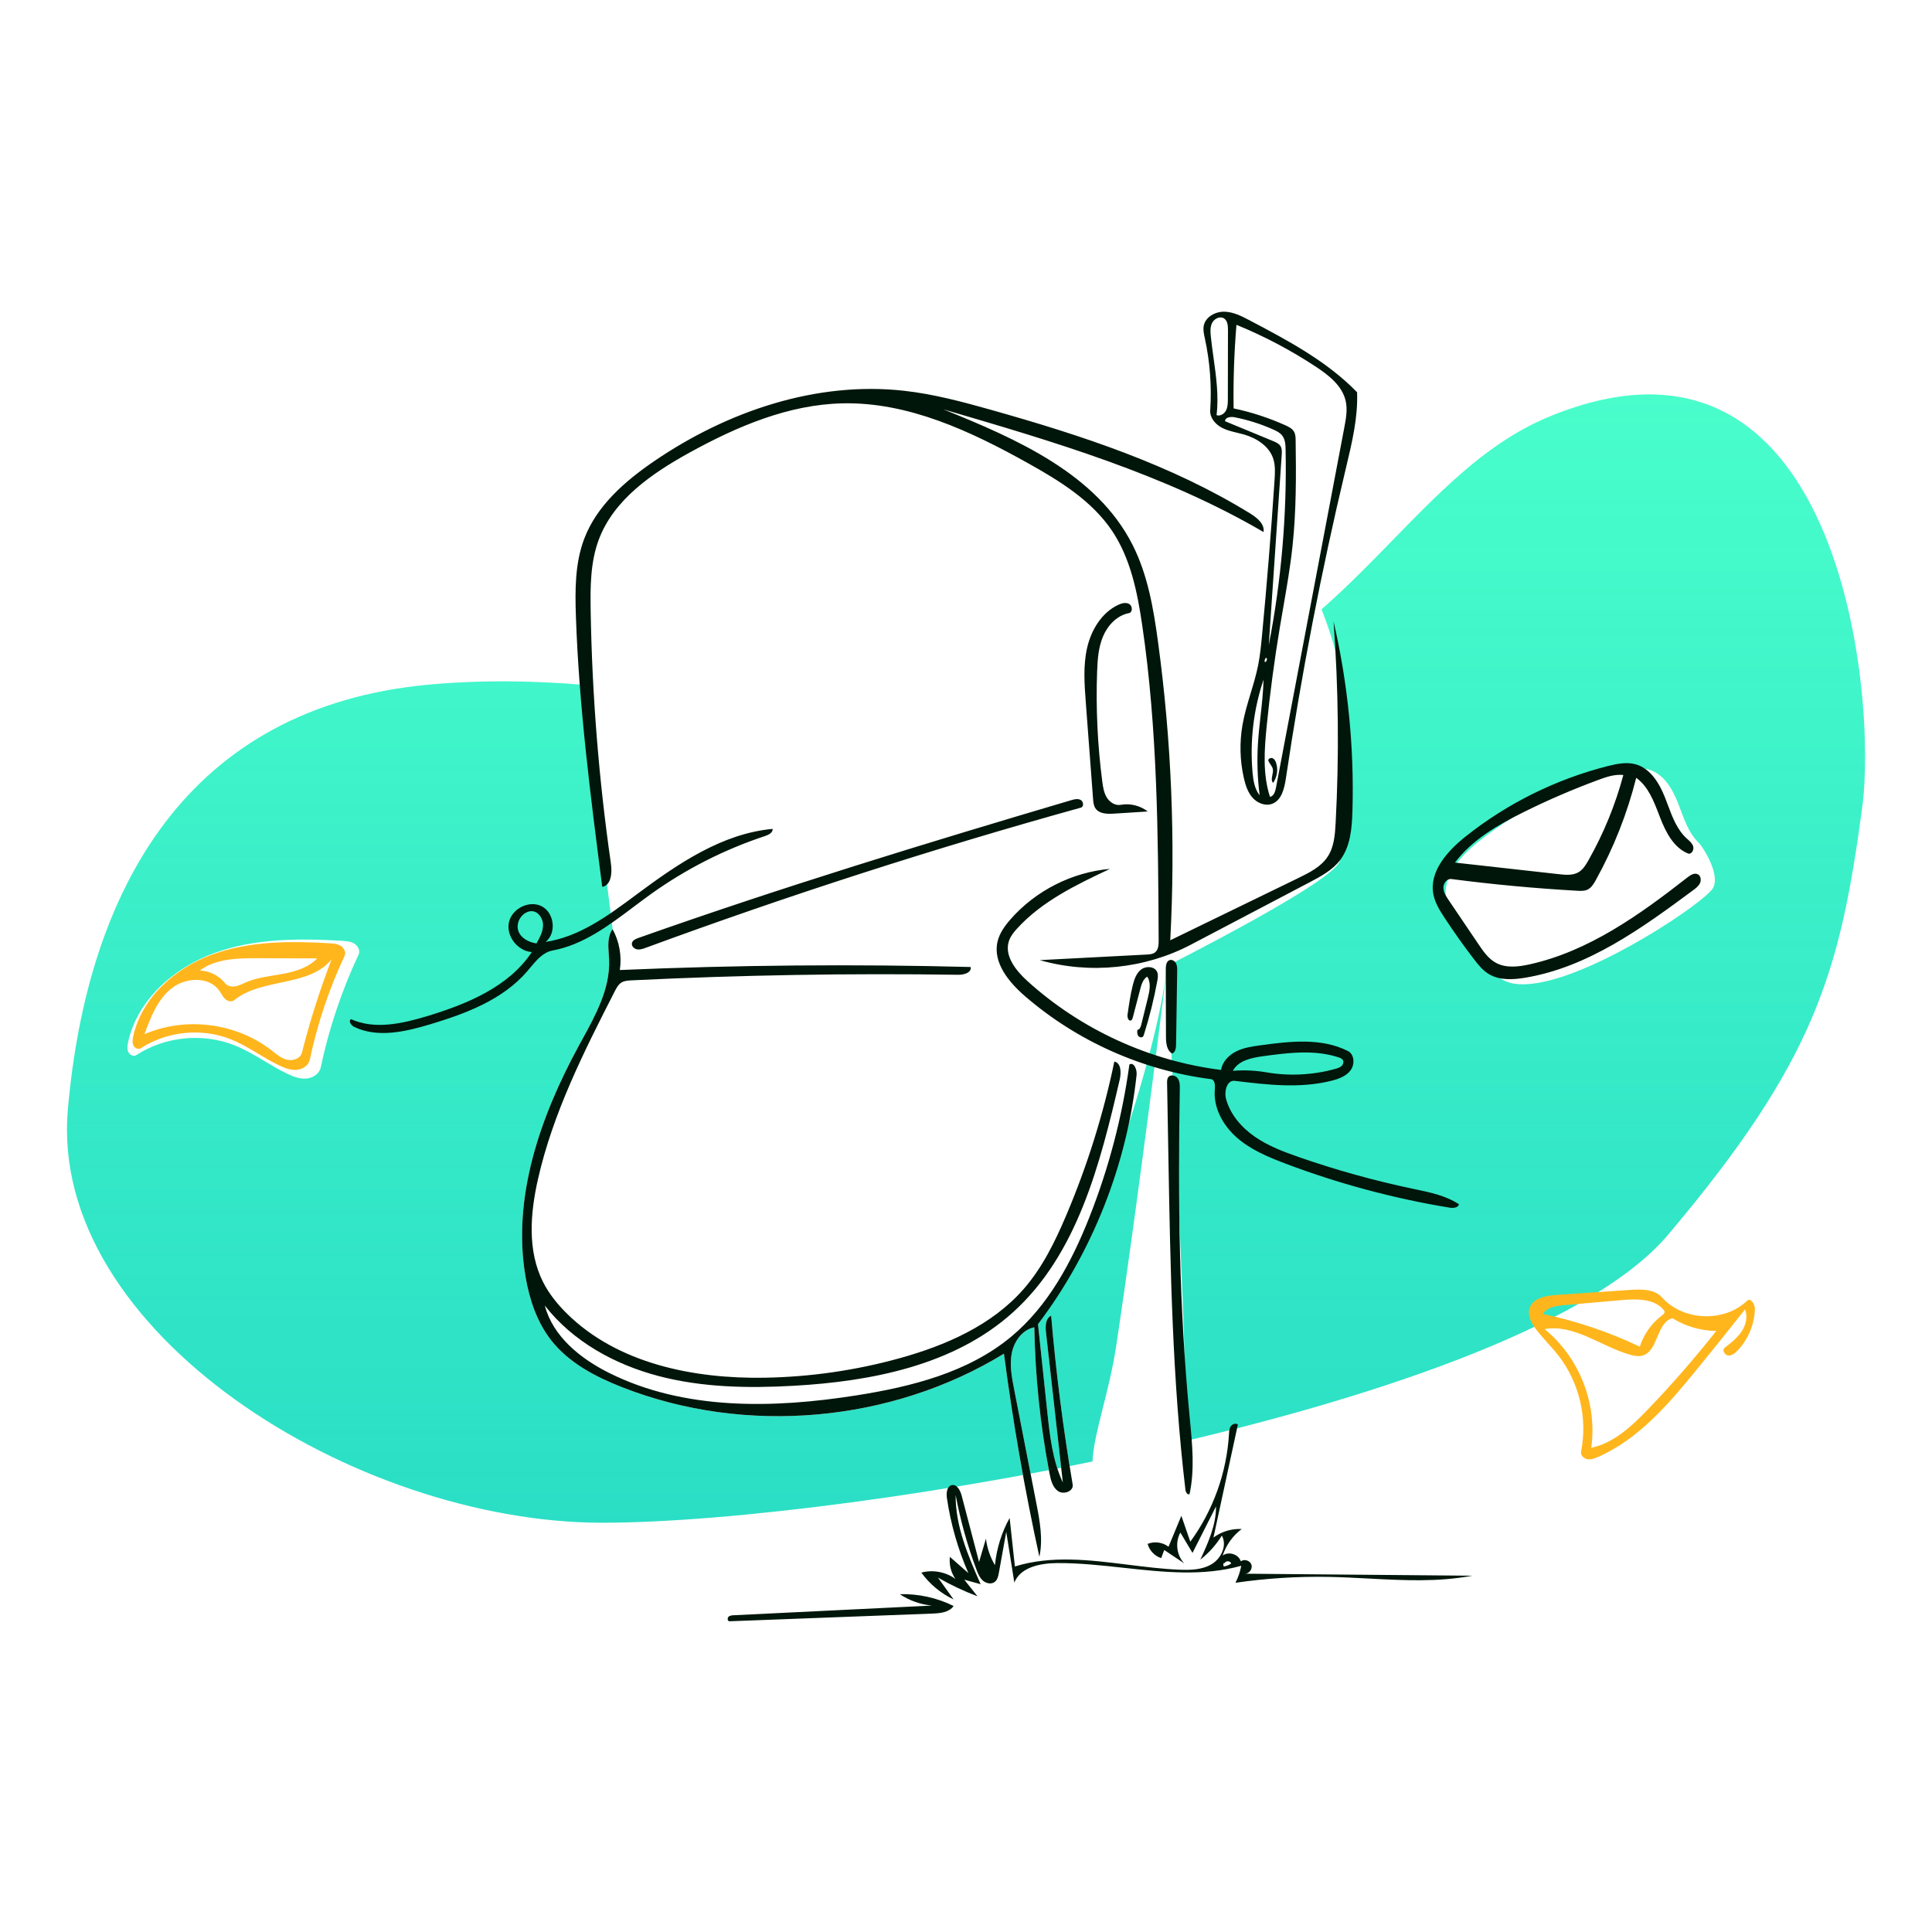 <svg xmlns="http://www.w3.org/2000/svg" fill="none" viewBox="0 0 750 750" height="750" width="750">
<path fill="white" d="M750 0H0V750H750V0Z"></path>
<path fill="url(#paint0_linear_276_260)" d="M722.926 313.349C714.285 377.774 704.531 411.805 647.602 479.273C590.673 546.742 330.161 591.126 233.85 591.126C137.539 591.126 18.846 516.86 26.337 430.811C33.828 344.762 72.91 274.431 166.454 265.773C262.051 256.925 346.025 297.898 439.879 275.924C521.02 256.925 545.846 184.51 601.576 161.664C714.285 115.458 728.804 269.52 722.926 313.349Z" clip-rule="evenodd" fill-rule="evenodd"></path>
<path fill="white" d="M664.94 344.815C661.756 350.213 621.446 377.523 596.994 381.565C592.263 382.347 587.096 382.616 582.986 380.145C580.558 378.685 578.748 376.409 577.03 374.157C573.1 369.009 569.352 363.722 565.793 358.31C563.923 355.466 562.068 352.498 561.433 349.154C559.75 340.299 566.888 332.346 573.942 326.736C590.157 313.839 609.143 304.443 629.231 299.375C632.787 298.478 636.558 297.718 640.081 298.737C645.799 300.391 649.218 306.177 651.399 311.715C653.581 317.253 655.283 323.311 659.643 327.362C660.639 328.287 668.124 339.418 664.94 344.815Z"></path>
<path fill="white" d="M448.342 580.101C409.22 586.792 427.866 558.358 433.261 522.769C442.126 464.29 453.058 375.422 453.058 375.422C453.058 375.422 460.187 510.836 460.187 543.808C460.187 576.781 453.057 579.295 448.342 580.101Z" clip-rule="evenodd" fill-rule="evenodd"></path>
<path fill="white" d="M406.541 547.885C407.539 557.302 408.592 566.918 412.594 575.5C410.41 556.066 408.227 536.631 406.044 517.197C405.774 514.797 405.854 511.742 408.062 510.763C409.93 532.708 412.715 554.575 416.408 576.288C416.846 578.866 412.974 580.339 410.8 578.887C408.625 577.435 407.93 574.608 407.435 572.04C403.832 553.33 401.85 534.308 401.521 515.257C396.933 516.16 393.716 520.608 392.788 525.191C391.86 529.773 392.755 534.506 393.648 539.096C396.525 553.869 399.403 568.642 402.28 583.415C403.625 590.325 404.971 597.464 403.486 604.346C397.776 578.275 393.185 551.96 389.731 525.496C345.917 552.288 289.462 557.27 241.633 538.565C231.187 534.48 220.813 529.067 213.913 520.223C208.478 513.257 205.578 504.608 204.058 495.904C198.662 464.991 209.72 433.459 224.729 405.901C230.424 395.444 236.91 384.553 236.45 372.655C236.292 368.559 235.409 364.024 237.801 360.694C238.14 361.311 222.141 246.871 228.559 221.557C244.01 160.616 294.201 152.363 326.337 153.115C347.899 153.619 484.574 180.781 504.32 217.717C530.274 266.263 524.763 307.078 520.154 333.99C518.782 342.004 453.076 374.833 453.058 374.999C449.302 409.919 424.094 486.01 402.953 514.056C404.149 525.332 405.345 536.609 406.541 547.885Z"></path>
<path fill="white" d="M91.062 405.795C78.74 400.876 64.055 402.335 52.946 409.582C51.871 410.283 50.324 409.501 49.792 408.334C49.26 407.167 49.459 405.809 49.731 404.556C53.279 388.228 67.413 375.735 83.132 369.993C98.851 364.252 116.044 364.236 132.753 365.217C134.411 365.315 136.144 365.444 137.559 366.313C138.973 367.183 139.924 369.041 139.219 370.542C132.647 384.539 127.695 399.293 124.496 414.418C123.977 416.87 121.436 418.497 118.933 418.702C116.43 418.906 113.978 417.983 111.706 416.914C104.628 413.582 98.328 408.696 91.062 405.795Z" clip-rule="evenodd" fill-rule="evenodd"></path>
<path fill="#00160A" d="M469.807 159.311C470.419 149.945 469.713 140.493 467.716 131.322L467.674 131.126C467.335 129.575 466.986 127.98 467.299 126.428C467.989 122.996 471.802 120.93 475.302 121.002C478.803 121.074 482.045 122.745 485.143 124.377C499.999 132.203 515.122 140.226 526.819 152.273C527.186 162.026 524.887 171.65 522.618 181.151L522.405 182.044C512.933 221.755 505.176 261.876 499.164 302.256C498.588 306.126 497.495 310.692 493.824 312.047C491.191 313.02 488.129 311.777 486.259 309.684C484.388 307.591 483.494 304.813 482.87 302.076C481.331 295.323 481.145 288.265 482.328 281.441C483.051 277.268 484.274 273.209 485.497 269.149L485.498 269.147C486.595 265.503 487.693 261.857 488.431 258.127C489.168 254.398 489.54 250.606 489.9 246.821C491.817 226.694 493.443 206.54 494.778 186.366C494.967 183.515 495.138 180.574 494.205 177.874C492.544 173.072 487.705 170.036 482.818 168.645C481.976 168.405 481.12 168.201 480.265 167.997C478.273 167.522 476.283 167.047 474.467 166.122C471.87 164.799 469.617 162.219 469.807 159.311ZM478.884 158.541C485.793 159.999 492.544 162.2 498.984 165.095C500.281 165.678 501.644 166.36 502.345 167.597C502.917 168.607 502.95 169.824 502.967 170.985C503.169 184.62 503.212 198.292 501.768 211.852C500.903 219.972 499.509 228.021 498.114 236.069C497.673 238.616 497.231 241.164 496.807 243.713C494.706 256.33 493.015 269.014 491.737 281.74C490.81 290.974 490.131 300.518 493.004 309.342C494.477 309.073 495.044 307.298 495.324 305.826L521.867 165.919C522.511 162.529 523.153 159.024 522.395 155.658C521.069 149.765 515.838 145.667 510.795 142.342C501.086 135.942 490.752 130.491 479.988 126.092C479.093 136.882 478.724 147.715 478.884 158.541ZM492.535 250.426C497.395 225.476 499.59 200.007 499.072 174.593C499.033 172.673 498.93 170.61 497.756 169.091C496.896 167.978 495.581 167.326 494.297 166.751C489.475 164.591 484.406 162.984 479.221 161.971C477.72 161.678 475.514 161.996 475.579 163.524L494.217 171.225C495.311 171.677 496.475 172.188 497.093 173.197C497.699 174.186 497.64 175.429 497.561 176.586L492.535 250.426ZM475.191 123.624C473.655 122.605 471.434 123.655 470.579 125.288C469.723 126.921 469.853 128.875 470.047 130.708C470.332 133.398 470.706 136.089 471.081 138.781C472.121 146.248 473.161 153.718 472.277 161.17C473.687 161.654 475.26 160.66 475.944 159.336C476.628 158.012 476.645 156.457 476.648 154.966L476.695 128.094C476.698 126.452 476.56 124.531 475.191 123.624ZM488.992 308.736C488.145 302.095 487.923 295.375 488.33 288.693C488.548 285.12 488.944 281.559 489.34 277.999C489.865 273.291 490.389 268.585 490.498 263.852C486.627 275.374 485.166 287.699 486.234 299.806C486.512 302.955 487.028 306.258 488.992 308.736ZM491.122 257.046C491.745 256.767 492.006 255.892 491.639 255.317C491.006 255.629 490.738 256.512 491.089 257.123L491.122 257.046ZM485.334 199.342C454.528 180.344 419.694 168.961 384.859 159.139C373.724 155.999 362.495 152.99 350.997 151.702C316.928 147.886 282.39 159.64 254.062 178.947C242.701 186.691 231.74 196.215 226.831 209.058C223.189 218.587 223.215 229.077 223.566 239.272C224.777 274.434 229.289 309.389 233.795 344.282C237.319 343.646 237.667 338.773 237.156 335.23C232.471 302.69 229.843 269.853 229.295 236.982C229.142 227.765 229.19 218.315 232.38 209.666C238.154 194.008 253.047 183.769 267.66 175.71C286.067 165.561 306.075 157.028 327.089 156.576C352.544 156.027 376.671 167.318 398.908 179.719C411.304 186.632 423.874 194.353 431.76 206.154C438.921 216.871 441.523 229.931 443.402 242.682C449.366 283.151 449.584 324.22 449.791 365.126C449.8 366.781 449.698 368.677 448.402 369.706C447.516 370.409 446.305 370.497 445.175 370.556L403.647 372.718C422.999 378.281 444.465 376.087 462.291 366.723L508.434 342.482C512.74 340.22 517.186 337.843 520.154 333.989C524.239 328.685 524.824 321.549 525.017 314.857C525.729 290.14 523.257 265.334 517.683 241.244C519.615 267.304 519.883 293.487 518.485 319.581C518.246 324.037 517.889 328.712 515.466 332.459C512.877 336.462 508.378 338.729 504.091 340.812L454.293 365.016C456.354 326.323 454.755 287.437 449.525 249.045C447.766 236.132 445.522 223.038 439.613 211.423C425.648 183.973 394.737 170.394 366.169 158.889C408.88 171.384 452.079 184.086 490.504 206.534C491.003 203.433 488.007 200.991 485.334 199.342ZM644.48 317.451C646.694 323.157 649.807 329.24 655.528 331.415C656.883 331.52 657.693 329.722 657.248 328.438C656.877 327.365 656.003 326.584 655.145 325.816C655.048 325.729 654.951 325.643 654.856 325.556C654.784 325.492 654.713 325.427 654.643 325.362C651.003 321.979 649.215 317.198 647.455 312.489C647.107 311.557 646.76 310.629 646.399 309.714C644.218 304.176 640.799 298.391 635.081 296.736C631.558 295.717 627.787 296.477 624.231 297.374C604.142 302.443 585.157 311.838 568.942 324.735C561.888 330.345 554.75 338.299 556.433 347.153C557.068 350.497 558.923 353.466 560.793 356.31C564.351 361.721 568.1 367.008 572.03 372.157C573.748 374.409 575.558 376.685 577.986 378.144C582.096 380.615 587.263 380.346 591.994 379.564C616.446 375.522 637.374 360.326 657.288 345.573C658.325 344.805 659.403 343.987 659.94 342.815C660.477 341.642 660.248 340.01 659.109 339.405C657.803 338.711 656.263 339.669 655.098 340.581C636.567 355.09 616.771 369.267 593.794 374.364C589.438 375.33 584.638 375.899 580.719 373.766C577.786 372.171 575.806 369.302 573.937 366.536L562.345 349.385C561.369 347.941 560.357 346.388 560.321 344.645C560.285 342.902 561.693 341.016 563.422 341.241C579.67 343.354 595.995 344.873 612.354 345.794C613.656 345.867 615.018 345.926 616.205 345.384C617.733 344.686 618.665 343.14 619.48 341.671C626.406 329.186 631.696 315.795 635.173 301.948C639.796 305.263 641.953 310.877 644.011 316.234C644.168 316.641 644.324 317.048 644.48 317.451ZM630.18 300.852C627.084 312.433 622.505 323.616 616.589 334.041C615.598 335.789 614.497 337.589 612.763 338.604C610.556 339.896 607.811 339.653 605.27 339.369L564.798 334.853C571.513 325.98 581.488 320.221 591.455 315.273C600.889 310.589 610.575 306.411 620.456 302.762C623.584 301.607 626.865 300.488 630.18 300.852ZM406.54 547.884C407.539 557.301 408.592 566.917 412.594 575.5L406.043 517.196C405.774 514.796 405.854 511.741 408.061 510.762C409.93 532.708 412.715 554.575 416.408 576.288C416.846 578.865 412.974 580.338 410.799 578.886C408.625 577.434 407.929 574.607 407.435 572.04C403.831 553.33 401.85 534.307 401.521 515.256C396.933 516.16 393.716 520.607 392.788 525.19C391.86 529.773 392.754 534.505 393.648 539.095L402.279 583.414C403.625 590.324 404.971 597.464 403.486 604.345C397.776 578.274 393.185 551.959 389.731 525.495C345.917 552.287 289.462 557.269 241.633 538.565C231.187 534.48 220.812 529.066 213.913 520.223C208.478 513.256 205.578 504.607 204.058 495.903C198.662 464.99 209.72 433.458 224.729 405.9C225.12 405.182 225.515 404.462 225.911 403.74C231.282 393.943 236.878 383.736 236.45 372.655C236.422 371.923 236.37 371.176 236.319 370.425C236.081 366.976 235.836 363.428 237.801 360.694C240.436 365.487 241.439 371.159 240.609 376.566C285.968 374.614 331.394 374.22 376.78 375.387C377.309 377.474 374.286 378.443 372.134 378.411C329.779 377.779 287.403 378.501 245.094 380.574C243.755 380.64 242.348 380.727 241.212 381.441C240.017 382.191 239.321 383.508 238.679 384.764C226.671 408.259 214.624 432.096 208.82 457.836C205.835 471.072 204.692 485.559 210.809 497.671C213.13 502.265 216.412 506.323 220.077 509.938C239.751 529.344 269.212 535.293 296.843 534.829C314.478 534.532 332.074 531.997 349.075 527.304C367.099 522.328 385.074 514.485 397.377 500.404C404.601 492.135 409.512 482.122 413.812 472.018C422.023 452.727 428.321 432.622 432.583 412.094C435.253 412.656 435.29 416.43 434.674 419.087C427.053 451.963 418.196 487.006 393.096 509.564C370.426 529.938 338.481 536.257 308.049 537.961C290.47 538.945 272.614 538.638 255.587 534.156C238.561 529.675 222.303 520.711 211.494 506.813C214.647 518.834 225.326 527.413 236.444 532.964C265.635 547.541 300.107 546.771 332.34 541.704C353.812 538.328 375.851 532.789 392.561 518.889C406.844 507.008 415.947 490.04 422.798 472.77C430.382 453.655 435.643 433.618 438.429 413.243C440.163 412.147 441.449 415.212 441.229 417.252C437.473 452.173 424.094 486.009 402.953 514.055L406.54 547.884ZM386.24 607.599C384.377 604.454 383.178 600.918 382.743 597.288L380.067 606.357L373.313 580.6C372.789 578.602 371.514 576.102 369.494 576.531C367.53 576.948 367.309 579.644 367.602 581.631C369.073 591.623 371.879 601.417 375.922 610.673L368.74 604.37C368.391 607.371 369.18 610.49 370.915 612.962C367.174 610.207 362.156 609.268 357.672 610.484C360.877 614.936 365.227 618.556 370.187 620.898L364.119 612.427C369.024 615.258 374.163 617.685 379.467 619.673L374.325 613.225L380.679 614.986C375.817 603.926 370.864 592.444 370.982 580.364C372.822 590.191 375.516 599.859 379.023 609.222C379.618 610.809 380.278 612.45 381.544 613.575C382.81 614.701 384.868 615.125 386.194 614.071C387.225 613.252 387.526 611.838 387.76 610.542L390.621 594.672L393.765 614.353C396.148 608.334 403.898 606.825 410.372 606.785C418.92 606.732 427.533 607.673 436.123 608.613H436.124H436.125C451.61 610.306 467.024 611.991 481.861 607.826C481.425 610.12 480.663 612.352 479.605 614.433C491.577 612.69 503.692 611.925 515.788 612.148C520.898 612.243 526.023 612.512 531.149 612.781C544.695 613.492 558.242 614.203 571.515 611.687L483.425 610.913C485.079 610.817 486.347 608.893 485.783 607.335C485.219 605.777 483.014 605.11 481.681 606.094C480.815 603.34 476.921 602.115 474.634 603.878C475.96 599.79 478.582 596.134 482.028 593.566C478.138 593.357 474.188 594.548 471.062 596.872L480.537 553.02C479.735 552.331 478.399 552.794 477.807 553.67C477.222 554.536 477.156 555.639 477.094 556.684L477.093 556.717C476.205 571.691 470.925 586.378 462.075 598.489L458.6 588.434L453.619 600.444C451.362 598.696 448.159 598.255 445.513 599.328C446.189 601.896 448.243 604.056 450.774 604.86L451.953 601.702L459.734 606.914C456.76 603.798 456.116 598.699 458.221 594.94L462.929 602.839L472.057 584.787C472.108 592.035 469.001 598.886 465.957 605.463C469.266 602.871 472.111 599.688 474.316 596.109C476.444 599.878 474.119 604.931 470.418 607.175C466.717 609.418 462.139 609.54 457.815 609.357C451.217 609.078 444.569 608.25 437.929 607.422C423.017 605.563 408.146 603.709 393.981 608.1L391.938 589.266C388.818 594.904 386.866 601.185 386.24 607.599ZM475.114 608.102C474.794 607.719 474.796 607.105 475.118 606.725L475.375 606.822C475.808 605.787 477.627 605.872 477.962 606.943C477.122 607.548 476.137 607.949 475.114 608.102ZM523.24 408C512.981 402.815 500.772 404.214 489.384 405.775C486.166 406.216 482.885 406.679 479.97 408.112C477.055 409.545 474.517 412.14 474.014 415.349C446.2 411.876 419.547 399.634 398.791 380.797C394.286 376.709 389.689 370.887 391.715 365.151C392.352 363.348 393.591 361.827 394.879 360.414C404.557 349.804 417.899 343.423 430.887 337.298C416.167 338.589 402.042 345.749 392.299 356.86C390.066 359.406 388.007 362.251 387.238 365.549C385.339 373.693 391.665 381.333 397.995 386.797C418.195 404.23 443.602 415.551 470.072 418.913C471.659 419.115 471.741 421.347 471.596 422.94C470.951 430.028 474.814 436.945 480.169 441.634C485.525 446.322 492.232 449.137 498.888 451.658C519.5 459.465 540.891 465.216 562.639 468.795C564.076 469.032 566.05 468.92 566.352 467.495C561.333 464.175 555.293 462.91 549.386 461.673C549.067 461.607 548.749 461.54 548.43 461.473C533.455 458.32 518.681 454.214 504.226 449.188C498.296 447.126 492.352 444.874 487.181 441.313C482.011 437.751 477.62 432.72 475.966 426.664C475.15 423.673 476.258 419.208 479.335 419.585C491.865 421.117 504.74 422.63 516.975 419.522C519.744 418.819 522.63 417.758 524.318 415.453C526.005 413.148 525.79 409.289 523.24 408ZM491.634 416.281C487.333 415.54 482.938 415.342 478.588 415.692C480.702 411.677 485.865 410.62 490.362 410.007C500.134 408.677 510.311 407.379 519.674 410.477C520.293 410.682 520.953 410.943 521.288 411.502C521.728 412.238 521.407 413.24 520.781 413.826C520.155 414.413 519.302 414.679 518.476 414.91C509.776 417.341 500.536 417.813 491.634 416.281ZM349.302 618.857C356.5 618.655 363.742 620.247 370.192 623.447C368.468 625.925 365.003 626.272 361.986 626.387L283.136 629.379C282.413 629.29 282.277 628.174 282.789 627.656C283.301 627.138 284.101 627.072 284.828 627.036L361.801 623.282C357.354 622.874 353.015 621.338 349.302 618.857ZM197.557 358.083C196.434 363.457 200.98 369.19 206.455 369.596C197.502 383.089 181.375 389.747 165.88 394.448C156.209 397.381 145.481 399.79 136.261 395.651C135.117 396.35 136.337 398.072 137.545 398.654C146.517 402.977 157.154 400.568 166.698 397.72C180.693 393.543 195.12 388.145 204.643 377.071C205.033 376.618 205.421 376.152 205.812 375.682V375.681H205.813C208.264 372.735 210.82 369.663 214.505 368.981C226.37 366.787 236.252 359.356 246.016 352.013L246.017 352.012L246.018 352.011C248.232 350.346 250.44 348.685 252.664 347.092C266.184 337.402 281.179 329.774 296.971 324.554C298.366 324.092 300.062 323.237 299.938 321.773C280.358 323.57 263.243 335.246 247.462 346.975L246.936 347.367C236.211 355.34 225.003 363.672 211.806 365.648C216.117 362.248 215.207 354.392 210.343 351.845C205.48 349.298 198.681 352.709 197.557 358.083ZM201.211 361.367C200.331 358.76 201.69 355.659 204.104 354.339C204.789 353.964 205.555 353.714 206.337 353.713C208.914 353.711 210.797 356.468 210.814 359.046C210.831 361.624 209.524 364.001 208.254 366.245C205.283 365.79 202.173 364.214 201.211 361.367ZM494.203 303.925C493.473 303.112 493.697 302.018 493.93 300.884C494.094 300.083 494.262 299.262 494.101 298.508C493.96 297.853 493.579 297.296 493.196 296.737C492.857 296.242 492.517 295.746 492.343 295.18C492.383 294.432 493.383 294.048 494.065 294.359C494.747 294.669 495.128 295.401 495.366 296.111C496.234 298.703 495.788 301.699 494.203 303.925ZM428.196 247.051C430.021 242.726 433.638 238.89 438.249 238.012C439.742 237.728 439.695 235.267 438.388 234.494C437.08 233.72 435.401 234.178 434.029 234.83C427.64 237.872 423.606 244.566 422.025 251.463C420.445 258.361 420.967 265.544 421.499 272.6L424.324 310.107C424.42 311.382 424.537 312.721 425.247 313.785C426.693 315.951 429.795 316.019 432.394 315.854L445.552 315.018C442.628 312.726 438.703 311.762 435.05 312.436C432.916 312.831 430.773 311.423 429.642 309.571C428.512 307.719 428.181 305.503 427.9 303.352C426.067 289.276 425.394 275.049 425.891 260.862C426.056 256.171 426.372 251.376 428.196 247.051ZM461.793 579.97C461.045 580.512 460.296 579.277 460.187 578.36C455.103 535.618 454.336 492.493 453.575 449.456L453.061 420.443C453.047 419.616 453.059 418.711 453.59 418.078C454.504 416.987 456.427 417.487 457.226 418.665C458.025 419.842 458.026 421.367 457.999 422.79C457.216 465.141 457.73 507.574 461.785 549.738C461.835 550.251 461.885 550.764 461.934 551.278C462.864 560.856 463.808 570.578 461.793 579.97ZM419.518 310.546C418.404 309.934 417.03 310.28 415.812 310.641C359.44 327.313 303.196 344.505 247.781 364.127C246.744 364.494 245.558 365.023 245.32 366.098C245.068 367.235 246.139 368.322 247.285 368.533C248.431 368.744 249.59 368.335 250.684 367.932C306.219 347.503 362.589 329.346 419.608 313.522C420.832 313.182 420.632 311.157 419.518 310.546Z" clip-rule="evenodd" fill-rule="evenodd"></path>
<path fill="#FFB61D" d="M620.366 565.587C619.053 566.164 617.632 566.7 616.22 566.457C614.807 566.215 613.485 564.888 613.769 563.483C616.363 550.636 613.106 536.724 605.078 526.364C602.264 522.733 598.914 519.539 596.173 515.853C594.445 513.531 592.908 510.611 593.784 507.852C595.031 503.927 600.052 502.972 604.161 502.692C613.713 502.041 623.266 501.39 632.818 500.739C637.219 500.439 642.289 500.394 645.227 503.685C653.406 512.846 669.347 513.461 678.208 504.958C679.579 503.642 681.305 506.262 681.251 508.161C681.08 514.134 678.618 520.013 674.482 524.326C673.507 525.343 672.259 526.34 670.856 526.194C669.454 526.048 668.42 524.035 669.538 523.176C671.937 521.334 674.379 519.445 676.061 516.931C677.743 514.417 678.558 511.122 677.412 508.323C671.241 516.129 665.012 523.889 658.724 531.601C647.822 544.972 636.162 558.649 620.366 565.587ZM637.596 526.241C636.027 526.675 634.353 526.341 632.786 525.898C621.511 522.713 611.125 513.904 599.592 515.965C613.039 526.796 620.179 544.955 617.709 562.044C626.569 560.147 633.566 553.532 639.842 546.996C649.13 537.321 657.95 527.196 666.259 516.668C660.287 516.619 654.337 514.896 649.262 511.747C642.993 513.298 643.82 524.519 637.596 526.241ZM645.784 508.453C642.049 504.05 635.337 504.186 629.585 504.691C622.083 505.35 614.581 506.009 607.08 506.668C604.034 506.936 600.536 507.47 598.948 510.083C611.932 512.801 624.591 517.071 636.569 522.771C638.11 517.932 641.197 513.599 645.268 510.563C645.726 510.221 646.25 509.783 646.189 509.215C646.158 508.925 645.973 508.676 645.784 508.453Z" clip-rule="evenodd" fill-rule="evenodd"></path>
<path fill="#FFB61D" d="M89.608 403.455C78.309 398.936 64.844 400.277 54.657 406.934C53.67 407.578 52.252 406.86 51.764 405.788C51.276 404.715 51.459 403.468 51.708 402.317C54.962 387.317 67.923 375.84 82.337 370.565C96.751 365.291 112.517 365.276 127.839 366.178C129.359 366.267 130.948 366.386 132.245 367.185C133.542 367.983 134.415 369.69 133.768 371.069C127.741 383.928 123.201 397.482 120.267 411.376C119.791 413.629 117.461 415.124 115.166 415.312C112.871 415.5 110.622 414.651 108.539 413.669C102.048 410.609 96.271 406.12 89.608 403.455ZM90.9 388.278C89.893 389.096 88.319 388.664 87.371 387.778C86.424 386.891 85.884 385.665 85.139 384.602C81.144 378.903 71.976 379.376 66.541 383.724C61.107 388.072 58.477 394.943 56.083 401.478C72.026 394.553 91.662 397.038 105.378 407.717C107.25 409.175 109.108 410.817 111.414 411.379C113.72 411.94 116.625 410.931 117.209 408.631C120.33 396.343 124.175 384.238 128.718 372.402C120 383.237 101.693 379.509 90.9 388.278ZM87.43 381.73C88.326 382.854 89.951 383.153 91.366 382.899C92.781 382.645 94.067 381.94 95.385 381.367C99.925 379.394 104.953 378.954 109.819 378.052C114.686 377.149 119.706 375.622 123.132 372.05C115.402 372.027 107.672 372.004 99.942 371.98C92.174 371.957 83.803 372.122 77.562 376.748C81.361 376.886 85.063 378.755 87.43 381.73Z" clip-rule="evenodd" fill-rule="evenodd"></path>
<path fill="#00160A" d="M452.627 402.42C452.609 395.621 452.591 388.821 452.572 382.022C452.567 380.07 452.562 378.117 452.557 376.164C452.553 374.818 452.779 373.133 454.059 372.714C455.026 372.398 456.092 373.093 456.544 374.006C456.997 374.918 456.992 375.981 456.976 376.999C456.835 386.488 456.694 395.976 456.553 405.464C456.532 406.829 456.304 408.508 455.026 408.987C452.895 407.78 452.634 404.869 452.627 402.42Z" clip-rule="evenodd" fill-rule="evenodd"></path>
<path fill="#00160A" d="M439.053 396.126C438.069 396.558 437.561 394.936 437.713 393.872C438.257 390.065 438.803 386.249 439.729 382.516C440.306 380.192 441.137 377.747 443.056 376.316C444.976 374.884 448.272 375.135 449.211 377.337C449.666 378.404 449.476 379.623 449.268 380.764C447.975 387.827 446.235 394.809 444.06 401.652C443.968 401.942 443.867 402.245 443.647 402.456C443.112 402.969 442.146 402.624 441.775 401.982C441.405 401.34 441.453 400.549 441.512 399.81C442.396 399.745 442.808 398.705 443.02 397.845C443.887 394.331 444.754 390.818 445.62 387.304C446.295 384.57 446.91 381.456 445.341 379.118C443.728 380.111 443.123 382.119 442.643 383.951C441.677 387.636 440.712 391.321 439.747 395.006C439.631 395.446 439.47 395.943 439.053 396.126Z" clip-rule="evenodd" fill-rule="evenodd"></path>
<defs>
<linearGradient gradientUnits="userSpaceOnUse" y2="591.126" x2="375.014" y1="153.113" x1="375.014" id="paint0_linear_276_260">
<stop stop-color="#49FECB"></stop>
<stop stop-opacity="0.9" stop-color="#13DBBF" offset="1"></stop>
</linearGradient>
</defs>
</svg>
